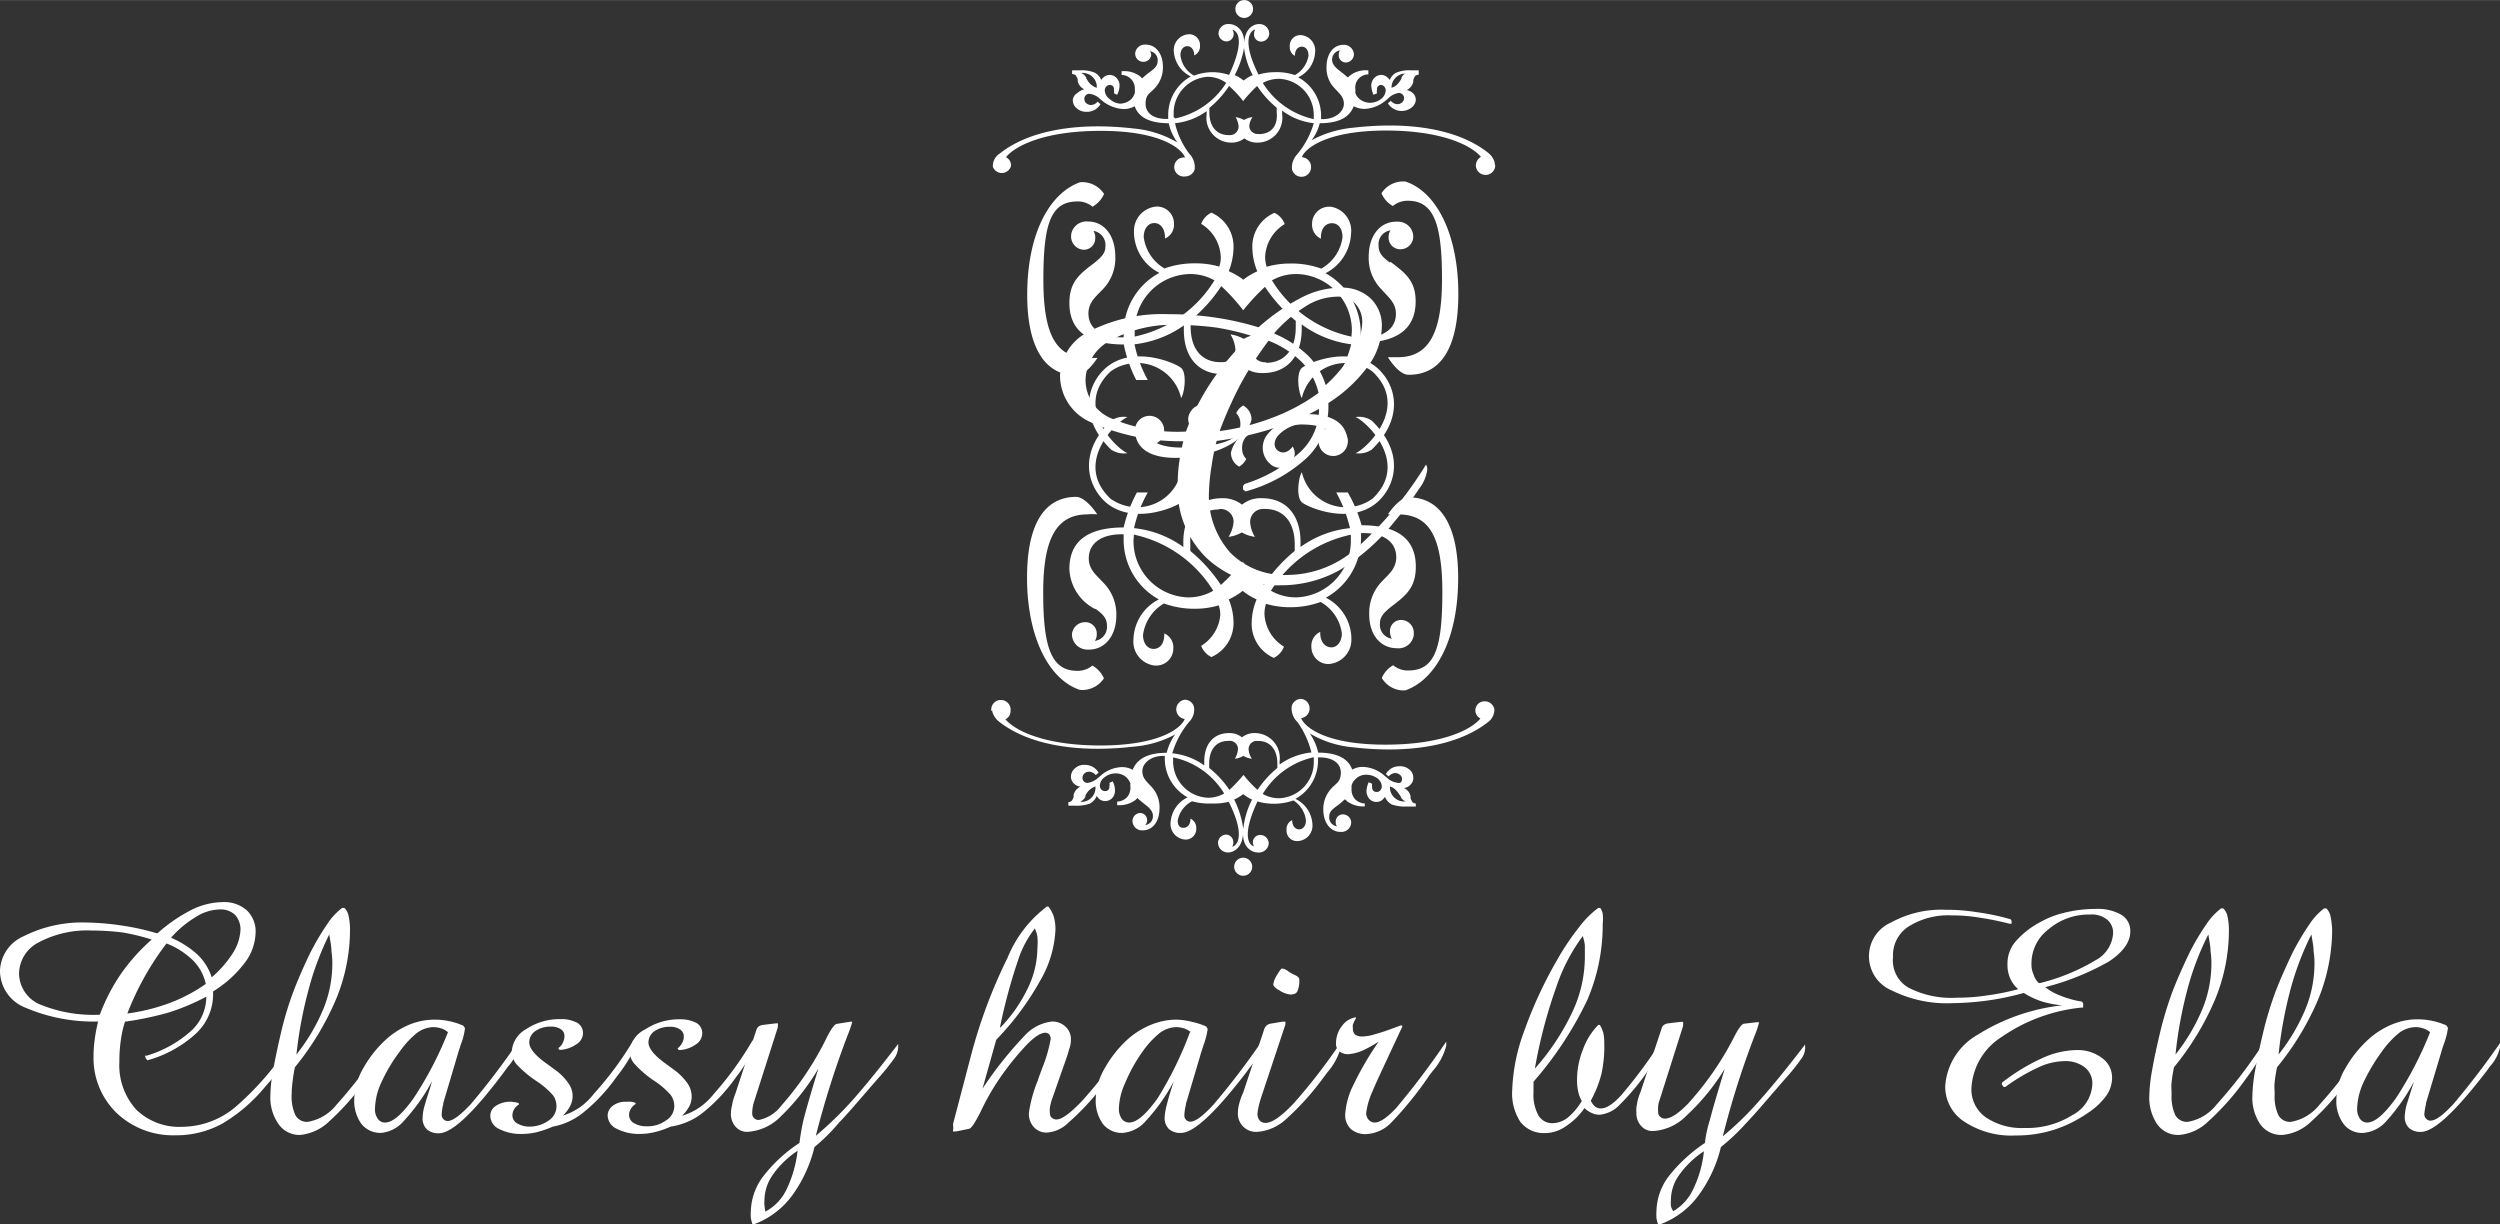 <svg id="Laag_1" data-name="Laag 1" xmlns="http://www.w3.org/2000/svg" viewBox="0 0 147 71.99" width="147" height="72"><rect x="0" y="0" width="147" height="71.99" fill="#333333" stroke="none"/><defs><style>.cls-1{fill:#fff;}</style></defs><title>classy-hair-by-ella</title><path class="cls-1" d="M67.06,24.33a2,2,0,0,0,0,.35c.1,1.13,1,1.51,2.92,1.36s2.78-.51,2.7-1.47a.84.84,0,0,0-.24-.52.94.94,0,0,1,.41-.45.94.94,0,0,1,.49.82c-.26,1.09-1.64,2-3.85,2.23-1.89.16-2.93-.39-3-1.52C66.44,24.77,67.06,24.33,67.06,24.33Z" transform="translate(0.25 0.24)"/><path class="cls-1" d="M78.41,26.46a2.16,2.16,0,0,0,0-.36c-.09-1.13-1-1.51-2.92-1.35s-2.78.49-2.7,1.46a.81.81,0,0,0,.24.53,1,1,0,0,1-.42.45.92.92,0,0,1-.48-.82c.25-1.11,1.63-2,3.85-2.24,1.88-.16,2.93.39,3,1.52C79,26,78.41,26.46,78.41,26.46Z" transform="translate(0.25 0.24)"/><path class="cls-1" d="M79.22,19.55a7.23,7.23,0,0,1-4.68-3.31,2.9,2.9,0,0,1,1.52-.37,3.32,3.32,0,0,1,3.18,3.33C79.24,19.29,79.22,19.4,79.22,19.55Zm-5,1.5a.76.76,0,0,1-.85-.66.57.57,0,0,1,0-.13,1.9,1.9,0,0,1,.28-.84,2.34,2.34,0,0,0-.77.26,2.18,2.18,0,0,0-.78-.26,1.92,1.92,0,0,1,.29.84.76.76,0,0,1-.73.79h-.14c-1.1,0-1.76-.76-1.76-2.09v-.38a8.62,8.62,0,0,0,1.8-2A10.77,10.77,0,0,1,72.85,18a12.84,12.84,0,0,1,1.28-1.38,8.9,8.9,0,0,0,1.81,2V19c0,1.33-.67,2.09-1.77,2.09Zm-7.75-1.5V19.2a3.31,3.31,0,0,1,3.17-3.33,2.88,2.88,0,0,1,1.52.37,7.24,7.24,0,0,1-4.72,3.31Zm15-4.36c-.44-.33-.66-.55-.66-1a.82.82,0,0,1,.7-.89.71.71,0,0,0-.11.4.68.68,0,0,0,.64.71h.05a.75.75,0,0,0,.76-.75h0a.89.89,0,0,0-.91-.87h-.09c-.93,0-1.62.79-1.62,2.06A2.62,2.62,0,0,0,81,16.79c.39.45.83.76.83,1.42,0,.85-.7,1.4-1.94,1.4h-.13v-.26a4,4,0,0,0-2.07-3.53,2.75,2.75,0,0,0,1.5-2.31A1.43,1.43,0,0,0,78,11.91h-.1a1,1,0,0,0-1,1,.9.9,0,0,0,.52.88v-.07c0-.53.27-.84.65-.84s.62.33.62.82a2.48,2.48,0,0,1-1.25,1.85,5.11,5.11,0,0,0-1.82-.3,5,5,0,0,0-1.39.19,2,2,0,0,1-.09-.59,2.38,2.38,0,0,1,1.15-1.92,1.18,1.18,0,0,0-.6-.66,2.15,2.15,0,0,0-1.3,2.1,3.66,3.66,0,0,0,.29,1.34,3.79,3.79,0,0,0-.82.49A4.56,4.56,0,0,0,72,15.7a3.87,3.87,0,0,0,.28-1.34,2.18,2.18,0,0,0-1.3-2.1,1.18,1.18,0,0,0-.6.66,2.38,2.38,0,0,1,1.15,1.92,1.49,1.49,0,0,1-.09.59,4.94,4.94,0,0,0-1.38-.19,5.22,5.22,0,0,0-1.84.3A2.51,2.51,0,0,1,67,13.69c0-.49.27-.82.62-.82s.63.31.63.84v.07a.88.88,0,0,0,.53-.88,1,1,0,0,0-1-1,1.43,1.43,0,0,0-1.35,1.51.19.19,0,0,0,0,.08,2.7,2.7,0,0,0,1.49,2.31,4,4,0,0,0-2.1,3.53v.26h-.13c-1.23,0-1.94-.55-1.94-1.4,0-.66.44-1,.84-1.42a2.61,2.61,0,0,0,.74-1.93c0-1.27-.68-2.06-1.6-2.06a.91.91,0,0,0-1,.8.13.13,0,0,1,0,.06.78.78,0,0,0,.74.8h0a.67.67,0,0,0,.68-.64v-.07a.64.64,0,0,0-.11-.4.84.84,0,0,1,.71.89c0,.42-.22.64-.66,1-.88.66-1.46,1.12-1.46,2.36,0,1.6,1.08,2.43,3.2,2.43a7.87,7.87,0,0,0,.73,2.09h.68A7.43,7.43,0,0,1,66.46,20a6.26,6.26,0,0,0,2.9-1.11v.28c0,1.59.86,2.58,2.27,2.58a1.86,1.86,0,0,0,1.22-.43,1.78,1.78,0,0,0,1.17.37c1.42,0,2.27-1,2.27-2.58v-.28A6.25,6.25,0,0,0,79.2,20,8.24,8.24,0,0,1,78.39,22h.68a7.82,7.82,0,0,0,.73-2.1c2.11,0,3.19-.82,3.19-2.42,0-1.21-.6-1.67-1.48-2.33Z" transform="translate(0.25 0.24)"/><path class="cls-1" d="M81.36,20.76h.58c1.86,0,2.6-1.48,2.6-4.59s-.42-4.61-2-4.61a1.33,1.33,0,0,0-.89.31,1.57,1.57,0,0,1-.67-.75,1.51,1.51,0,0,1,1.41-.69c1.76.57,3.11,3,3.11,6.62,0,3.1-1,4.74-2.9,4.74C82,21.83,81.36,20.76,81.36,20.76Z" transform="translate(0.25 0.24)"/><path class="cls-1" d="M63.05,21.83c-1.86,0-2.9-1.64-2.9-4.74,0-3.66,1.35-6,3.11-6.62a1.53,1.53,0,0,1,1.41.69,1.65,1.65,0,0,1-.68.75,1.33,1.33,0,0,0-.89-.31c-1.59,0-2,1.37-2,4.61s.75,4.59,2.61,4.59h.57S63.63,21.83,63.05,21.83Z" transform="translate(0.25 0.24)"/><path class="cls-1" d="M66.42,31.19a7.29,7.29,0,0,1,4.67,3.3,2.9,2.9,0,0,1-1.52.39,3.31,3.31,0,0,1-3.17-3.34C66.4,31.45,66.42,31.34,66.42,31.19Zm5-1.5a.76.76,0,0,1,.86.65.66.66,0,0,1,0,.14,1.92,1.92,0,0,1-.29.84,2,2,0,0,0,.78-.26,2,2,0,0,0,.77.26,1.79,1.79,0,0,1-.28-.84.76.76,0,0,1,.72-.8h.14c1.1,0,1.76.77,1.76,2.09v.38a9.06,9.06,0,0,0-1.81,2,10,10,0,0,1-1.24-1.36,13.82,13.82,0,0,1-1.29,1.36,9.27,9.27,0,0,0-1.8-2v-.38c-.06-1.32.6-2.06,1.7-2.06Zm7.76,1.5v.35A3.32,3.32,0,0,1,76,34.88a2.9,2.9,0,0,1-1.52-.39,7.31,7.31,0,0,1,4.73-3.3Zm-15,4.37c.44.33.66.55.66,1a.83.83,0,0,1-.71.88.71.71,0,0,0,.11-.4.67.67,0,0,0-.62-.7h-.06a.77.77,0,0,0-.78.75v0a.91.91,0,0,0,.95.86h.06c.92,0,1.6-.8,1.6-2A2.64,2.64,0,0,0,64.61,34c-.4-.44-.84-.75-.84-1.41,0-.87.71-1.42,1.94-1.42h.11v.27A4,4,0,0,0,67.89,35a2.71,2.71,0,0,0-1.49,2.31,1.42,1.42,0,0,0,1.25,1.58h.09a1,1,0,0,0,1-1,.89.89,0,0,0-.53-.89v.07c0,.53-.26.84-.63.84s-.62-.34-.62-.82a2.53,2.53,0,0,1,1.23-1.85,5.23,5.23,0,0,0,1.84.31,4.9,4.9,0,0,0,1.38-.2,1.51,1.51,0,0,1,.09.6,2.37,2.37,0,0,1-1.12,1.78,1.21,1.21,0,0,0,.6.66,2.19,2.19,0,0,0,1.3-2.1A3.61,3.61,0,0,0,72,35a4.09,4.09,0,0,0,.82-.5,3.83,3.83,0,0,0,.82.5,3.62,3.62,0,0,0-.29,1.34,2.19,2.19,0,0,0,1.3,2.1,1.25,1.25,0,0,0,.6-.66,2.38,2.38,0,0,1-1.15-1.92,2,2,0,0,1,.09-.6,5,5,0,0,0,1.39.2,5.12,5.12,0,0,0,1.82-.31A2.48,2.48,0,0,1,78.65,37c0,.48-.27.82-.62.82s-.65-.31-.65-.84v-.07a.9.9,0,0,0-.52.89,1,1,0,0,0,1,1,1.43,1.43,0,0,0,1.35-1.5s0-.06,0-.09a2.74,2.74,0,0,0-1.5-2.31,4,4,0,0,0,2.07-3.53v-.27h.13c1.24,0,1.94.55,1.94,1.42,0,.66-.44,1-.83,1.41a2.66,2.66,0,0,0-.76,1.94c0,1.25.69,2,1.62,2a.9.9,0,0,0,1-.78V37a.75.75,0,0,0-.71-.79h0a.65.65,0,0,0-.69.63v.07a.8.8,0,0,0,.11.4.82.82,0,0,1-.7-.88c0-.42.22-.64.66-1,.88-.66,1.45-1.13,1.45-2.36,0-1.62-1.08-2.43-3.19-2.43A8.23,8.23,0,0,0,79,28.71h-.68a8.38,8.38,0,0,1,.81,2.1,6,6,0,0,0-2.91,1.11v-.3c0-1.58-.85-2.57-2.27-2.57a1.72,1.72,0,0,0-1.17.38,1.8,1.8,0,0,0-1.18-.38c-1.41,0-2.27,1-2.27,2.57v.3a6,6,0,0,0-2.9-1.11,7.68,7.68,0,0,1,.81-2.1H66.6a8.41,8.41,0,0,0-.78,2.06c-2.11,0-3.19.81-3.19,2.43a2.76,2.76,0,0,0,1.5,2.36Z" transform="translate(0.25 0.24)"/><path class="cls-1" d="M82.59,29c1.86,0,2.9,1.64,2.9,4.74,0,3.65-1.35,6-3.11,6.61A1.5,1.5,0,0,1,81,39.62a1.57,1.57,0,0,1,.67-.75,1.33,1.33,0,0,0,.89.31c1.59,0,2-1.37,2-4.62S83.8,30,81.94,30a2.81,2.81,0,0,0-.58,0S82,29,82.59,29Z" transform="translate(0.25 0.24)"/><path class="cls-1" d="M64.27,30a2.71,2.71,0,0,0-.57,0c-1.86,0-2.61,1.47-2.61,4.58s.42,4.62,2,4.62a1.33,1.33,0,0,0,.89-.31,1.6,1.6,0,0,1,.68.75,1.52,1.52,0,0,1-1.41.68c-1.76-.57-3.11-3-3.11-6.61,0-3.1,1-4.74,2.9-4.74C63.63,29,64.27,30,64.27,30Z" transform="translate(0.25 0.24)"/><path class="cls-1" d="M68.2,25a.86.86,0,1,1-.94-.79A.86.86,0,0,1,68.2,25Z" transform="translate(0.25 0.24)"/><path class="cls-1" d="M79,25.64a.86.86,0,1,1-.93-.79.86.86,0,0,1,.93.79Z" transform="translate(0.25 0.24)"/><path class="cls-1" d="M72.9.81a.53.53,0,0,0,.53-.53.52.52,0,0,0-.52-.52h0a.52.52,0,0,0-.52.52.52.52,0,0,0,.51.53ZM74,4.63a2,2,0,0,1,1-.24,2.13,2.13,0,0,1,2,2.14v.23A4.73,4.73,0,0,1,74,4.63Zm-.24,3a.49.49,0,0,1-.55-.42V7.13a1.09,1.09,0,0,1,.19-.49,1.24,1.24,0,0,0-.5.17,1.56,1.56,0,0,0-.5-.17,1.28,1.28,0,0,1,.18.54.51.51,0,0,1-.47.52H72c-.71,0-1.14-.5-1.14-1.35V6.1a5.7,5.7,0,0,0,1.16-1.29,6.39,6.39,0,0,1,.83.89,7.65,7.65,0,0,1,.82-.89,5.83,5.83,0,0,0,1.15,1.28v.24C74.91,7.18,74.48,7.64,73.77,7.64Zm-5-1V6.41a2.14,2.14,0,0,1,2-2.14,1.87,1.87,0,0,1,1.09.36,4.69,4.69,0,0,1-3,2.09Zm4.12-4.26a4.57,4.57,0,0,0,.53,1.8,2.2,2.2,0,0,0-.53.32,2.58,2.58,0,0,0-.53-.32,5.28,5.28,0,0,0,.57-1.72Zm-9.26,2V4.32a.59.59,0,0,0-.29-.27.83.83,0,0,1,.91.73v.14a1,1,0,0,1-.58-.5Zm18.82-.33a.61.61,0,0,0-.28.27v.06c-.18.32-.37.5-.59.54a.83.83,0,0,1,.83-.83h.08Zm5.2,5.37v-.1h0a1.13,1.13,0,0,0-.4-.58c-1.72-1.36-4.55-1.85-7.88-1.47A6.39,6.39,0,0,0,76.87,8,2.6,2.6,0,0,0,77.35,7c1.09,0,1.74-.32,2-1a1.37,1.37,0,0,0,.63.16,2.07,2.07,0,0,0,1.23-.48l.14-.11A1.08,1.08,0,0,1,82,5.22a.31.31,0,0,1,.31.3.34.34,0,0,1-.12.26.42.42,0,0,1-.28.1.51.51,0,0,1-.38-.2l-.17.15a.95.95,0,0,0,1.39.25A.63.63,0,0,0,83,5.64a.57.57,0,0,0-.14-.38.78.78,0,0,0-.4-.21.7.7,0,0,0,.39-.48V4.46a1.15,1.15,0,0,1,.12-.25.36.36,0,0,1,.2-.06V3.89h-.46a2,2,0,0,0-.84.13.78.78,0,0,0-.4.44.8.8,0,0,0-.23-.22.53.53,0,0,0-.27-.08.57.57,0,0,0-.42.19.66.66,0,0,0-.17.44,1.64,1.64,0,0,0,.13.54l.21-.09a.38.38,0,0,1,0-.21.22.22,0,0,1,.07-.21.21.21,0,0,1,.14-.07.29.29,0,0,1,.21.09.35.35,0,0,1,.09.23.68.68,0,0,1-.28.51,1.08,1.08,0,0,1-.65.22,1,1,0,0,1-.64-.25.77.77,0,0,1-.22-.34,1,1,0,0,0,0-.25h0a.77.77,0,0,1,.77-.83V3.89h-.07a1.5,1.5,0,0,0-1,.3L79,4.31c-.14-.13-.31-.26-.49-.4s-.43-.36-.43-.62a.54.54,0,0,1,.46-.57.39.39,0,0,0-.07.26.42.42,0,0,0,.39.45h0a.49.49,0,0,0,.5-.48v0a.59.59,0,0,0-.61-.56h0c-.59,0-1,.51-1,1.31a1.69,1.69,0,0,0,.48,1.25c.26.29.54.49.54.91s-.45.9-1.26.9h-.08V6.57A2.57,2.57,0,0,0,76.08,4.3a1.73,1.73,0,0,0,1-1.48.91.91,0,0,0-.83-1h0a.62.62,0,0,0-.66.58.33.33,0,0,0,0,.1.56.56,0,0,0,.3.54h0c0-.34.17-.54.41-.54s.39.21.39.53a1.6,1.6,0,0,1-.8,1.14A3.36,3.36,0,0,0,74.68,4a3.28,3.28,0,0,0-.93.14c-1-2-.49-2.59-.19-2.65a.48.48,0,0,0-.07.26.41.41,0,0,0,.39.45h0a.48.48,0,0,0,.5-.48v0a.57.57,0,0,0-.6-.55h0c-.35,0-.83.29-.87,1.1,0-.81-.53-1.1-.88-1.1a.57.57,0,0,0-.63.51s0,0,0,0a.48.48,0,0,0,.45.51h0a.43.43,0,0,0,.44-.42v0a.48.48,0,0,0-.07-.26c.3.06.75.62-.2,2.65A3.22,3.22,0,0,0,71.13,4a3.1,3.1,0,0,0-1.17.2A1.56,1.56,0,0,1,69.16,3c0-.32.17-.53.4-.53s.41.2.41.54h0a.57.57,0,0,0,.34-.56.64.64,0,0,0-.59-.68h-.07a.93.93,0,0,0-.88,1v0a1.76,1.76,0,0,0,1,1.48,2.59,2.59,0,0,0-1.33,2.27v.23h-.09c-.79,0-1.24-.35-1.24-.9s.28-.62.54-.91a1.77,1.77,0,0,0,.48-1.25c0-.8-.44-1.31-1-1.31a.57.57,0,0,0-.63.5v0a.48.48,0,0,0,.45.51h0A.46.46,0,0,0,67.44,3a.39.39,0,0,0-.07-.23.52.52,0,0,1,.45.57c0,.26-.14.41-.42.62a5,5,0,0,0-.5.41.49.49,0,0,0-.12-.13,1.53,1.53,0,0,0-1-.3H65.7v.22a.8.8,0,0,1,.78.81v.24a.86.86,0,0,1-.23.39,1,1,0,0,1-.65.25A1.05,1.05,0,0,1,65,5.58a.66.66,0,0,1-.29-.51.35.35,0,0,1,.09-.23A.31.31,0,0,1,65,4.75a.26.26,0,0,1,.19.07.27.27,0,0,1,.06.21.74.74,0,0,1,0,.21l.19.09a1.27,1.27,0,0,0,.14-.54.61.61,0,0,0-.17-.44.54.54,0,0,0-.69-.11.77.77,0,0,0-.22.22.78.78,0,0,0-.4-.44,2,2,0,0,0-.84-.13h-.47v.22a.36.36,0,0,1,.2.06.85.85,0,0,1,.13.25v.11a.7.7,0,0,0,.39.48.78.78,0,0,0-.4.21.53.53,0,0,0-.28.42.63.63,0,0,0,.24.49.83.83,0,0,0,.57.2.92.92,0,0,0,.82-.45l-.17-.15a.53.53,0,0,1-.39.2.43.43,0,0,1-.27-.1.34.34,0,0,1-.12-.26.29.29,0,0,1,.3-.3,1.08,1.08,0,0,1,.63.31l.13.11a2.19,2.19,0,0,0,1.27.48A1.34,1.34,0,0,0,66.47,6c.22.65.88,1,2,1a3,3,0,0,0,.51,1.13,6.21,6.21,0,0,0-2.57-.82c-3.32-.38-6.16.11-7.87,1.47a.87.87,0,0,0-.41.78A.56.56,0,0,0,59.2,9.5h0a.53.53,0,0,0-.3-.5c.57-.71,2.37-1.56,5.6-1.55,3.66,0,4.8,1.15,4.93,1.57a.56.56,0,1,0,0,1.11A.58.58,0,0,0,70,9.7h0a1.16,1.16,0,0,0-.33-.92A4.69,4.69,0,0,1,68.84,7a3.83,3.83,0,0,0,1.86-.71v.19a1.46,1.46,0,0,0,1.47,1.66,1.21,1.21,0,0,0,.75-.25,1.19,1.19,0,0,0,.75.25,1.46,1.46,0,0,0,1.47-1.66V6.26A3.79,3.79,0,0,0,77,7a5.09,5.09,0,0,1-1,1.86,1.1,1.1,0,0,0-.28.85h0a.57.57,0,0,0,.56.44.56.56,0,0,0,.56-.56A.57.57,0,0,0,76.3,9c.13-.42,1.26-1.56,4.93-1.57,3.23,0,5,.84,5.6,1.55a.6.6,0,0,0-.3.5.57.57,0,0,0,.57.56.57.57,0,0,0,.57-.56Z" transform="translate(0.25 0.24)"/><path class="cls-1" d="M72.85,50.19a.53.53,0,0,0,0,1.06.53.53,0,0,0,.53-.53h0A.53.53,0,0,0,72.85,50.19Zm-1.12-3.78a1.84,1.84,0,0,1-1,.25,2.14,2.14,0,0,1-2-2.15v-.22a4.61,4.61,0,0,1,3,2.12ZM72,43.32a.48.48,0,0,1,.54.41.37.37,0,0,1,0,.11,1.29,1.29,0,0,1-.18.53,1.29,1.29,0,0,0,.5-.17,1.24,1.24,0,0,0,.5.17,1.13,1.13,0,0,1-.19-.53.48.48,0,0,1,.44-.52h.11c.71,0,1.14.5,1.14,1.35v.24a6,6,0,0,0-1.17,1.29,6.84,6.84,0,0,1-.82-.88,9.91,9.91,0,0,1-.83.88,5.84,5.84,0,0,0-1.19-1.29v-.24c0-.85.41-1.35,1.13-1.35Zm5,1v.22a2.12,2.12,0,0,1-2,2.15,1.9,1.9,0,0,1-1-.25,4.67,4.67,0,0,1,3-2.16Zm-4.14,4.22a5.43,5.43,0,0,0-.54-1.77,2.87,2.87,0,0,0,.53-.32,2.51,2.51,0,0,0,.52.32A4.94,4.94,0,0,0,72.85,48.55Zm9.25-2v.07a.61.61,0,0,0,.28.27.84.84,0,0,1-.91-.75V46c.25.07.41.25.62.57Zm-18.82.34a.57.57,0,0,0,.28-.27v-.07a1,1,0,0,1,.59-.54.82.82,0,0,1-.74.9h-.14Zm-5.19-5.36a.14.14,0,0,0,0,.09h0a1.12,1.12,0,0,0,.41.59c1.71,1.34,4.55,1.84,7.87,1.46a6.18,6.18,0,0,0,2.47-.72,3.13,3.13,0,0,0-.5,1.08c-1.07,0-1.73.33-2,1a1.29,1.29,0,0,0-.64-.16,2,2,0,0,0-1.25.51l-.13.11a1.17,1.17,0,0,1-.63.31.29.29,0,0,1-.3-.3.34.34,0,0,1,.11-.25.39.39,0,0,1,.28-.11.55.55,0,0,1,.39.2l.17-.14a.92.92,0,0,0-.82-.46.78.78,0,0,0-.57.2.65.65,0,0,0-.24.5.56.56,0,0,0,.15.37.65.65,0,0,0,.41.21.71.71,0,0,0-.4.48v.12a.68.68,0,0,1-.12.24.32.32,0,0,1-.19.07v.21H63a2.35,2.35,0,0,0,.83-.12.88.88,0,0,0,.41-.46.64.64,0,0,0,.22.24.58.58,0,0,0,.69-.11.65.65,0,0,0,.16-.46,1.21,1.21,0,0,0-.13-.52l-.2.09a.34.34,0,0,1,0,.2.26.26,0,0,1-.06.21.25.25,0,0,1-.2.07.29.29,0,0,1-.21-.09.32.32,0,0,1-.09-.23.64.64,0,0,1,.29-.5,1.05,1.05,0,0,1,.64-.22.93.93,0,0,1,.65.25,1.19,1.19,0,0,1,.22.33,1,1,0,0,0,0,.24h0a.84.84,0,0,1-.21.59.86.86,0,0,1-.57.25v.21h.07a1.58,1.58,0,0,0,1-.3l.12-.12c.15.14.32.28.49.41s.42.35.42.62a.52.52,0,0,1-.45.56A.43.43,0,0,0,67.2,48a.42.42,0,0,0-.37-.44.47.47,0,0,0-.49.47v0a.56.56,0,0,0,.59.55h0c.6,0,1-.51,1-1.32a1.75,1.75,0,0,0-.48-1.25c-.25-.28-.53-.48-.53-.91s.45-.9,1.24-.9h.08v.17a2.6,2.6,0,0,0,1.34,2.27,1.76,1.76,0,0,0-1,1.48.92.92,0,0,0,.84,1h0a.62.62,0,0,0,.67-.59v-.07a.6.6,0,0,0-.34-.57h0c0,.34-.17.54-.41.54S69,48.28,69,48a1.6,1.6,0,0,1,.84-1.13A3.66,3.66,0,0,0,71,47,3.61,3.61,0,0,0,72,46.9c1,2,.5,2.58.2,2.64a.43.43,0,0,0,.07-.25.45.45,0,0,0-.4-.46h0a.49.49,0,0,0-.5.49v0a.58.58,0,0,0,.59.56h0c.35,0,.83-.29.88-1.09,0,.8.52,1.09.87,1.09a.58.58,0,0,0,.64-.52v0a.5.5,0,0,0-.49-.51h0a.43.43,0,0,0-.44.42v0a.43.43,0,0,0,.07.25c-.29-.06-.75-.61.2-2.64a3.46,3.46,0,0,0,2.11-.06A1.61,1.61,0,0,1,76.54,48c0,.31-.17.52-.4.52s-.41-.2-.41-.54h0a.57.57,0,0,0-.33.57.61.61,0,0,0,.58.66h.08a.91.91,0,0,0,.86-1v0a1.75,1.75,0,0,0-1-1.48,2.57,2.57,0,0,0,1.33-2.27v-.17h.08c.8,0,1.26.35,1.26.9s-.29.63-.54.91a1.78,1.78,0,0,0-.49,1.25c0,.81.45,1.32,1,1.32a.58.58,0,0,0,.64-.52v0a.49.49,0,0,0-.47-.51h0a.42.42,0,0,0-.44.4v.05a.43.43,0,0,0,.07.25.52.52,0,0,1-.45-.56c0-.27.14-.41.43-.62s.33-.27.49-.41l.13.12a1.56,1.56,0,0,0,1,.3H80V47a.88.88,0,0,1-.57-.25.84.84,0,0,1-.21-.59v-.21a.8.8,0,0,1,.24-.39.85.85,0,0,1,.64-.25,1.08,1.08,0,0,1,.65.22A.63.63,0,0,1,81,46a.36.36,0,0,1-.09.23.25.25,0,0,1-.21.09.25.25,0,0,1-.2-.07.3.3,0,0,1-.07-.21.73.73,0,0,1,0-.2l-.2-.09a1.37,1.37,0,0,0-.13.52.71.71,0,0,0,.17.46.57.57,0,0,0,.69.11,1,1,0,0,0,.23-.23.84.84,0,0,0,.4.45,2.41,2.41,0,0,0,.84.12H83V47a.34.34,0,0,1-.19-.07.9.9,0,0,1-.12-.24v-.12a.68.68,0,0,0-.39-.48.61.61,0,0,0,.4-.21.51.51,0,0,0,.15-.37.6.6,0,0,0-.22-.5.82.82,0,0,0-.58-.2.89.89,0,0,0-.81.46l.16.14a.55.55,0,0,1,.39-.2.43.43,0,0,1,.28.11.3.3,0,0,1,.12.25.28.28,0,0,1-.1.21.29.29,0,0,1-.18,0,1.05,1.05,0,0,1-.62-.31l-.14-.11a2,2,0,0,0-1.25-.51,1.22,1.22,0,0,0-.64.16c-.23-.65-.88-1-2-1a3.11,3.11,0,0,0-.5-1.13,6.06,6.06,0,0,0,2.58.82c3.32.38,6.15-.12,7.87-1.46a.91.91,0,0,0,.41-.78.58.58,0,0,0-.67-.46.53.53,0,0,0-.15,1c-.58.71-2.38,1.55-5.61,1.54-3.67,0-4.79-1.13-4.93-1.56a.57.57,0,0,0,.49-.64.55.55,0,0,0-.49-.49.57.57,0,0,0-.56.45h0a1.11,1.11,0,0,0,.34.91A5.2,5.2,0,0,1,76.86,44a3.86,3.86,0,0,0-1.87.71v-.18a1.47,1.47,0,0,0-1.46-1.67,1.13,1.13,0,0,0-.75.25,1.18,1.18,0,0,0-.76-.25c-.91,0-1.46.64-1.46,1.67v.23a3.86,3.86,0,0,0-1.88-.71,5.18,5.18,0,0,1,1-1.86,1,1,0,0,0,.28-.84h0a.55.55,0,0,0-.55-.45.57.57,0,0,0,0,1.13c-.14.43-1.27,1.55-4.93,1.56-3.24,0-5-.83-5.61-1.54a.53.53,0,0,0,.3-.49.57.57,0,0,0-.49-.64.56.56,0,0,0-.64.49.38.38,0,0,0,0,.15Z" transform="translate(0.25 0.24)"/><path class="cls-1" d="M69,26.39a2.41,2.41,0,0,0,2.2-.93A1.22,1.22,0,0,0,71,23.73l0,0a.83.83,0,0,0-1.18.14l-.06.09a.77.77,0,0,0,0,.89v-.05c.25-.38.59-.47.86-.29a.62.62,0,0,1,0,.87h0a2.13,2.13,0,0,1-1.77.73" transform="translate(0.25 0.24)"/><path class="cls-1" d="M76.52,24.4a2.42,2.42,0,0,0-2.22.87A1.25,1.25,0,0,0,74.4,27l0,0A.85.85,0,0,0,75.63,27l.07-.09a.75.75,0,0,0,.07-.88V26c-.27.37-.61.45-.87.26s-.28-.55,0-.89a2.18,2.18,0,0,1,1.74-.7" transform="translate(0.25 0.24)"/><path class="cls-1" d="M65.08,26.19c-1.85-1.81-1.46-3.65-.45-4.67,1.56-1.56,4.21-.44,4.57-.13s.19,1.5,0,1.77a2.65,2.65,0,0,0-3.15-2,2.49,2.49,0,0,0-1,.44c-2.27,2.14.48,4.64,1,4.8A1.35,1.35,0,0,1,65.08,26.19Z" transform="translate(0.25 0.24)"/><path class="cls-1" d="M65.08,24.49c-1.85,1.8-1.46,3.64-.45,4.67,1.56,1.56,4.21.44,4.57.13s.19-1.52,0-1.77a2.65,2.65,0,0,1-3.15,2,2.81,2.81,0,0,1-1-.44c-2.27-2.15.48-4.64,1-4.8A1.35,1.35,0,0,0,65.08,24.49Z" transform="translate(0.25 0.24)"/><path class="cls-1" d="M80.41,26.19c1.86-1.81,1.47-3.65.46-4.67-1.56-1.56-4.21-.44-4.57-.13s-.19,1.5,0,1.77a2.65,2.65,0,0,1,3.15-2,2.39,2.39,0,0,1,1,.44c2.28,2.14-.48,4.64-1,4.8A1.33,1.33,0,0,0,80.41,26.19Z" transform="translate(0.25 0.24)"/><path class="cls-1" d="M80.41,24.49c1.86,1.8,1.47,3.64.46,4.67-1.56,1.56-4.21.44-4.57.13s-.19-1.52,0-1.77a2.65,2.65,0,0,0,3.15,2,2.68,2.68,0,0,0,1-.44c2.28-2.15-.48-4.64-1-4.8A1.33,1.33,0,0,1,80.41,24.49Z" transform="translate(0.25 0.24)"/><path class="cls-1" d="M69.33,25.7a12.86,12.86,0,0,1-5.4-1.1,3,3,0,0,1-1.85-2.73,3,3,0,0,1,1.74-2.64,9.48,9.48,0,0,1,4.65-1,18.62,18.62,0,0,1,2.69.19,17.63,17.63,0,0,1,2.59.58,12.24,12.24,0,0,1,2.57-1.77,5.06,5.06,0,0,1,2.25-.56,2.45,2.45,0,0,1,1.77.63A2.2,2.2,0,0,1,81,19a4,4,0,0,1-.82,2.3,8.49,8.49,0,0,1-2.32,2.15v.2a4.15,4.15,0,0,1-1.24,3,8.66,8.66,0,0,1-3.63,2l-.15-.11v-.22l.1-.11a8.64,8.64,0,0,0,3.27-1.88,3.47,3.47,0,0,0,1.1-2.53h0a15.14,15.14,0,0,1-2.78,1.17,18.72,18.72,0,0,1-3.24.71A12,12,0,0,0,71,27.1a11.34,11.34,0,0,0-.16,1.53,5,5,0,0,0,1.26,3.63,4.5,4.5,0,0,0,3.43,1.3,6.17,6.17,0,0,0,3.89-1.49,21.86,21.86,0,0,0,4.18-5,1.07,1.07,0,0,1,.07.19v.14a2.33,2.33,0,0,1-.46,1.07,22.08,22.08,0,0,1-1.5,2,12.13,12.13,0,0,1-3.23,2.83,7.07,7.07,0,0,1-3.45.87,6,6,0,0,1-4.38-1.65A5.71,5.71,0,0,1,69,28.16a8.62,8.62,0,0,1,.09-1.24A10.26,10.26,0,0,1,69.33,25.7Zm2.14-.6a13.53,13.53,0,0,0,3.14-.8,11.29,11.29,0,0,0,2.67-1.44,3.81,3.81,0,0,0-.94-1.77,5.71,5.71,0,0,0-2-1.3,20.83,20.83,0,0,0-1.6,2.47,24.21,24.21,0,0,0-1.26,2.8Zm3.23-5.72a6.61,6.61,0,0,1,2,1.32,4.21,4.21,0,0,1,1,1.7,8,8,0,0,0,1.55-1.88,3.45,3.45,0,0,0,.6-1.78,1.57,1.57,0,0,0-.41-1.13,1.44,1.44,0,0,0-1.11-.41,3.51,3.51,0,0,0-1.78.55,8.13,8.13,0,0,0-1.87,1.59Zm-5.23,5.79a14.21,14.21,0,0,1,1.53-3,15.08,15.08,0,0,1,2.3-2.68,15.42,15.42,0,0,0-2-.47A18.07,18.07,0,0,0,69,18.86a7.56,7.56,0,0,0-3.93.9,2.7,2.7,0,0,0-1.49,2.34,2.45,2.45,0,0,0,1.55,2.27,9.9,9.9,0,0,0,4.37.76Z" transform="translate(0.25 0.24)"/><path class="cls-1" d="M5.52,59.82A10.19,10.19,0,0,1,1.23,59,2.33,2.33,0,0,1-.25,56.81a2.3,2.3,0,0,1,1.38-2A7.63,7.63,0,0,1,4.83,54,15.4,15.4,0,0,1,7,54.19,14.42,14.42,0,0,1,9,54.64a9.56,9.56,0,0,1,2-1.38,4.21,4.21,0,0,1,1.84-.46,2,2,0,0,1,1.42.48,1.71,1.71,0,0,1,.52,1.3,3.05,3.05,0,0,1-.64,1.79,6.78,6.78,0,0,1-1.86,1.68v.15a3.14,3.14,0,0,1-1,2.32A6.94,6.94,0,0,1,8.42,62.1L8.33,62l-.06-.17.1,0A6.8,6.8,0,0,0,11,60.36a2.72,2.72,0,0,0,.88-2h0a12.94,12.94,0,0,1-2.21.93,18.94,18.94,0,0,1-2.57.54,6.24,6.24,0,0,0-.25,1.12,8.52,8.52,0,0,0-.08,1.24,3.87,3.87,0,0,0,1,2.82,3.64,3.64,0,0,0,2.74,1,4.92,4.92,0,0,0,3.08-1.16A17.2,17.2,0,0,0,16.89,61a.88.88,0,0,1,.05.15v.11a1.81,1.81,0,0,1-.36.84,14.66,14.66,0,0,1-1.21,1.52,9.52,9.52,0,0,1-2.56,2.21,5.63,5.63,0,0,1-2.75.68,4.82,4.82,0,0,1-3.44-1.3,4.49,4.49,0,0,1-1.37-3.33,6.86,6.86,0,0,1,.07-1A8.43,8.43,0,0,1,5.52,59.82Zm1.71-.47a11.43,11.43,0,0,0,2.5-.62,9.56,9.56,0,0,0,2.12-1.12,2.76,2.76,0,0,0-.75-1.38,4.61,4.61,0,0,0-1.56-1,16.73,16.73,0,0,0-2.31,4.14ZM9.8,54.89a5.55,5.55,0,0,1,1.57,1,3.25,3.25,0,0,1,.83,1.33,6.46,6.46,0,0,0,1.24-1.42,2.79,2.79,0,0,0,.45-1.37,1.25,1.25,0,0,0-.32-.88,1.2,1.2,0,0,0-.88-.32,2.73,2.73,0,0,0-1.42.44A6.17,6.17,0,0,0,9.8,54.9ZM5.62,59.42a11.07,11.07,0,0,1,1.22-2.37A11.39,11.39,0,0,1,8.67,55,12.82,12.82,0,0,0,7,54.59a14.52,14.52,0,0,0-1.86-.12,6.06,6.06,0,0,0-3.12.7A2.09,2.09,0,0,0,.87,57a2,2,0,0,0,1.24,1.82A8.26,8.26,0,0,0,5.62,59.42Z" transform="translate(0.25 0.24)"/><path class="cls-1" d="M17.09,62.51c-.06.29-.11.59-.14.88a5.49,5.49,0,0,0-.05.7,2.63,2.63,0,0,0,.22,1.24.77.77,0,0,0,.72.39,2.72,2.72,0,0,0,1.69-1A29.63,29.63,0,0,0,22.3,61.1c0,.06,0,.11.05.16v.18a1.8,1.8,0,0,1-.27.62,12.34,12.34,0,0,1-.77,1.12,14.87,14.87,0,0,1-2.19,2.5,2.86,2.86,0,0,1-1.73.81,1.5,1.5,0,0,1-1.27-.65,2.72,2.72,0,0,1-.47-1.71,8.62,8.62,0,0,1,.17-1.51c.12-.64.28-1.42.5-2.34A19.57,19.57,0,0,1,17,58.06c.28-.73.61-1.49,1-2.29a15.09,15.09,0,0,1,1-1.69,3.71,3.71,0,0,1,.87-.94H20a.89.89,0,0,1,.25.49,3.75,3.75,0,0,1,.08.88,10.7,10.7,0,0,1-.82,4A16.59,16.59,0,0,1,17.09,62.51Zm.09-.75a11.25,11.25,0,0,0,1.58-2.67,7.06,7.06,0,0,0,.53-2.6,4.52,4.52,0,0,0-.05-.79c0-.3-.07-.62-.13-1A17,17,0,0,0,17.88,58,24.57,24.57,0,0,0,17.18,61.76Z" transform="translate(0.25 0.24)"/><path class="cls-1" d="M25.15,63.34a11.11,11.11,0,0,1-1.65,2.32,2,2,0,0,1-1.36.71A1.43,1.43,0,0,1,21,65.84a2.31,2.31,0,0,1-.42-1.46,3.82,3.82,0,0,1,.51-1.78,6.8,6.8,0,0,1,1.42-1.78A4.85,4.85,0,0,1,23.83,60a3.94,3.94,0,0,1,1.48-.29,4.12,4.12,0,0,1,.86.09,3.84,3.84,0,0,1,.83.27l.09.14h0a3.55,3.55,0,0,1-.23.92c-.08.25-.15.45-.19.6l-.86,2.9v.06a2.89,2.89,0,0,0-.09.6.39.39,0,0,0,.1.27.36.36,0,0,0,.25.11c.3,0,.75-.34,1.37-1a44.51,44.51,0,0,0,2.71-3.56,1.12,1.12,0,0,1,.05.13.28.28,0,0,1,0,.13,2.4,2.4,0,0,1-.6,1.12l-.09.13-.11.15c-1.8,2.42-3.09,3.63-3.85,3.62a1,1,0,0,1-.7-.23.89.89,0,0,1-.25-.69,2.68,2.68,0,0,1,.13-.74C24.82,64.37,25,63.9,25.15,63.34Zm.94-2.89a1.11,1.11,0,0,0-.38-.22,1.61,1.61,0,0,0-.48-.08,1.69,1.69,0,0,0-1,.37,5.5,5.5,0,0,0-1,1.1,9.68,9.68,0,0,0-1.07,1.81,3.89,3.89,0,0,0-.36,1.5.93.93,0,0,0,.16.6.49.49,0,0,0,.43.23c.45,0,1-.48,1.68-1.43A21.07,21.07,0,0,0,26.09,60.45Z" transform="translate(0.25 0.24)"/><path class="cls-1" d="M32.26,66a6.27,6.27,0,0,1-.92.32,3.7,3.7,0,0,1-.87.11,2.8,2.8,0,0,1-1.37-.29.87.87,0,0,1-.52-.76.69.69,0,0,1,.31-.59A1.53,1.53,0,0,1,30,64.56a.77.77,0,0,1,.26.07v.07a.83.83,0,0,0-.28.28.75.75,0,0,0-.1.36.54.54,0,0,0,.28.47,1.42,1.42,0,0,0,.75.19A1.93,1.93,0,0,0,32,65.65a1,1,0,0,0,.47-.86,1.07,1.07,0,0,0-.21-.64,4.79,4.79,0,0,0-1-.85,6.58,6.58,0,0,1-1.17-1,1.27,1.27,0,0,1-.25-.7,1.64,1.64,0,0,1,.86-1.34,3.54,3.54,0,0,1,2-.58,2,2,0,0,1,1,.22.71.71,0,0,1,.33.64.79.79,0,0,1-.39.62,1.85,1.85,0,0,1-1,.33l-.06-.11a.73.73,0,0,0,.27-.33.82.82,0,0,0,.09-.38.47.47,0,0,0-.22-.4,1,1,0,0,0-.58-.15,1.56,1.56,0,0,0-.91.26.81.81,0,0,0-.36.66c0,.35.33.76,1,1.24l.56.41a3.14,3.14,0,0,1,.74.76,1.26,1.26,0,0,1,.11,1.33,2.14,2.14,0,0,1-.43.57,3.63,3.63,0,0,0,1.81-1.27A19.89,19.89,0,0,0,37,60.92l.07.09v.13a1.87,1.87,0,0,1-.27.77A9.15,9.15,0,0,1,36,63.08a10.37,10.37,0,0,1-2,2.13A4,4,0,0,1,32.26,66Z" transform="translate(0.25 0.24)"/><path class="cls-1" d="M39.18,66a4.77,4.77,0,0,1-.92.32,3.64,3.64,0,0,1-.87.11A2.85,2.85,0,0,1,36,66.12a.89.89,0,0,1-.52-.76.72.72,0,0,1,.31-.59,1.2,1.2,0,0,1,.8-.23,1.22,1.22,0,0,1,.27,0,.84.84,0,0,1,.26.07v.07a.75.75,0,0,0-.28.28.65.65,0,0,0-.1.36.54.54,0,0,0,.28.47,1.36,1.36,0,0,0,.74.19,1.83,1.83,0,0,0,1.16-.35,1,1,0,0,0,.48-.86,1.15,1.15,0,0,0-.22-.64,4.79,4.79,0,0,0-1-.85,6.07,6.07,0,0,1-1.15-1,1.14,1.14,0,0,1-.26-.7,1.64,1.64,0,0,1,.94-1.31,3.59,3.59,0,0,1,2-.58,2,2,0,0,1,1,.22.69.69,0,0,1,.33.64.78.78,0,0,1-.38.62,1.81,1.81,0,0,1-1,.33l-.07-.1a.93.93,0,0,0,.28-.34.82.82,0,0,0,.09-.38.51.51,0,0,0-.23-.4,1,1,0,0,0-.59-.15,1.56,1.56,0,0,0-.91.26.8.8,0,0,0-.35.66c0,.35.34.76,1,1.24l.56.41a3.56,3.56,0,0,1,.74.76,1.39,1.39,0,0,1,.24.76,1.25,1.25,0,0,1-.13.57,2.37,2.37,0,0,1-.43.57,3.67,3.67,0,0,0,1.85-1.27A19.28,19.28,0,0,0,44,60.93a.2.2,0,0,1,.07.09.28.28,0,0,1,0,.13,2,2,0,0,1-.26.77,9.15,9.15,0,0,1-.78,1.17,10.15,10.15,0,0,1-2,2.13A4,4,0,0,1,39.18,66Z" transform="translate(0.25 0.24)"/><path class="cls-1" d="M47.64,67.2a8,8,0,0,1-1.37,2.93,4.89,4.89,0,0,1-2.21,1.62H44a2.36,2.36,0,0,1-.1-.38,2.8,2.8,0,0,1,0-.41,3.54,3.54,0,0,1,.7-2,8.61,8.61,0,0,1,2.16-2A12.47,12.47,0,0,1,47,65.59c.14-.56.43-1.57.87-3a13.16,13.16,0,0,1-2.19,2.79,3,3,0,0,1-2,.93A.89.89,0,0,1,43,66a1.09,1.09,0,0,1-.27-.79,1.54,1.54,0,0,1,.06-.43,2.9,2.9,0,0,1,.19-.69l1.25-3.79a.5.5,0,0,1,.13-.19.58.58,0,0,1,.25-.09l.74-.09h.05a.14.14,0,0,1,.09,0v.15a.09.09,0,0,0,0,.07l-1.38,4.32a2.28,2.28,0,0,0-.13.78.36.36,0,0,0,.11.25.39.39,0,0,0,.27.11,2.19,2.19,0,0,0,1.32-.83,17.85,17.85,0,0,0,2.65-3.95c.28-.57.49-.85.62-.87l.8-.13h.1a.06.06,0,0,1,0,.06,6.49,6.49,0,0,1-.26.74,53.32,53.32,0,0,0-1.87,5.91,21.19,21.19,0,0,0,2.2-2.14c.79-.9,1.68-2,2.64-3.26a.24.24,0,0,1,0,.12.24.24,0,0,1,0,.12,1.26,1.26,0,0,1-.2.57,14,14,0,0,1-1,1.24c-1,1.14-1.71,2-2.29,2.59A10.7,10.7,0,0,1,47.64,67.2ZM44.75,71A2.88,2.88,0,0,0,46,69.69a7.13,7.13,0,0,0,.65-2.27,5.41,5.41,0,0,0-1.47,1.43,2.61,2.61,0,0,0-.48,1.48,1.6,1.6,0,0,0,0,.31Z" transform="translate(0.25 0.24)"/><path class="cls-1" d="M55.79,65.84l1.05-4A30.29,30.29,0,0,1,59,56.06a7.08,7.08,0,0,1,2.31-3h.08a1.77,1.77,0,0,1,.32.59,2.64,2.64,0,0,1,.1.79,6.53,6.53,0,0,1-.91,3,16.39,16.39,0,0,1-2.57,3.45l-.81,2.88A22.27,22.27,0,0,1,60,60.65a2.55,2.55,0,0,1,1.63-.83,1.13,1.13,0,0,1,.78.31,1,1,0,0,1,.31.76,1.66,1.66,0,0,1-.11.58c-.07.26-.18.6-.33,1l-.65,1.86a3.23,3.23,0,0,0-.14.51,1.4,1.4,0,0,0,0,.41.3.3,0,0,0,.11.23.38.38,0,0,0,.27.1c.32,0,.84-.38,1.56-1.15a31.79,31.79,0,0,0,2.53-3.25.24.24,0,0,0,0,.12v.18a1.76,1.76,0,0,1-.34.78c-.23.34-.58.81-1.07,1.4a15.56,15.56,0,0,1-2,2.13,2,2,0,0,1-1.23.56,1,1,0,0,1-.77-.31,1.16,1.16,0,0,1-.3-.85,7.8,7.8,0,0,1,.52-1.89c.06-.19.11-.33.15-.43l.1-.28a8.6,8.6,0,0,0,.51-1.73.48.48,0,0,0-.08-.28.35.35,0,0,0-.24-.1c-.27,0-.65.25-1.12.74a16.29,16.29,0,0,0-1.68,2.12,13.63,13.63,0,0,0-1,1.79c-.32.63-.56,1-.69,1l-.73.15h-.07a.13.13,0,0,1-.12,0,.15.15,0,0,1,0-.13V66Zm2.79-5.67a8.73,8.73,0,0,0,1.63-2.36,5.48,5.48,0,0,0,.54-2.32,3.64,3.64,0,0,0,0-.66,2.06,2.06,0,0,0-.15-.48,6,6,0,0,0-1,1.9,33,33,0,0,0-1.05,3.9Z" transform="translate(0.25 0.24)"/><path class="cls-1" d="M68.77,63.34a11.07,11.07,0,0,1-1.64,2.32,2,2,0,0,1-1.37.71,1.41,1.41,0,0,1-1.16-.53,2.31,2.31,0,0,1-.42-1.46,3.71,3.71,0,0,1,.51-1.78,6.8,6.8,0,0,1,1.42-1.78A4.71,4.71,0,0,1,67.46,60a3.94,3.94,0,0,1,1.48-.29,4,4,0,0,1,.9.13,4.23,4.23,0,0,1,.83.27l.09.14h0a4,4,0,0,1-.23.92c-.08.26-.15.45-.19.6l-.86,2.9v.06a2.89,2.89,0,0,0-.09.6.35.35,0,0,0,.1.27.33.33,0,0,0,.25.11c.3,0,.75-.34,1.36-1a44.76,44.76,0,0,0,2.73-3.56v.13a.33.33,0,0,1,0,.14,2.51,2.51,0,0,1-.6,1.11l-.09.13-.11.15c-1.82,2.38-3.1,3.56-3.83,3.56a1,1,0,0,1-.72-.23.92.92,0,0,1-.25-.69,3.7,3.7,0,0,1,.13-.74C68.44,64.37,68.58,63.9,68.77,63.34Zm1-2.89a1.11,1.11,0,0,0-.38-.22,1.61,1.61,0,0,0-.48-.08,1.69,1.69,0,0,0-1,.37,5.5,5.5,0,0,0-1,1.1,9.51,9.51,0,0,0-1,1.81,3.9,3.9,0,0,0-.37,1.5,1.06,1.06,0,0,0,.16.6.54.54,0,0,0,.44.23c.45,0,1-.48,1.68-1.43A21.52,21.52,0,0,0,69.72,60.45Z" transform="translate(0.25 0.24)"/><path class="cls-1" d="M72.85,64l1.23-3.71a.59.59,0,0,1,.14-.23.51.51,0,0,1,.22-.11l.71-.12h.18a.14.14,0,0,1,0,.09V60h0L74,64c-.11.32-.19.59-.24.8a3.11,3.11,0,0,0-.07.44.58.58,0,0,0,.13.4.43.43,0,0,0,.35.14c.38,0,.94-.39,1.67-1.17A34,34,0,0,0,78.62,61v.24a3.76,3.76,0,0,1-.83,1.58l-.2.27a16.06,16.06,0,0,1-2.24,2.49,2.79,2.79,0,0,1-1.7.73,1.07,1.07,0,0,1-1.11-1.15,2,2,0,0,1,.07-.49A3.7,3.7,0,0,1,72.85,64Zm2.9-5.76A1.38,1.38,0,0,1,75,58c-.25-.13-.38-.26-.38-.38a1.5,1.5,0,0,1,.22-.54c.15-.25.25-.38.3-.38a.83.83,0,0,1,.32.14,1.78,1.78,0,0,0,.27.17l.14.07c.19.08.28.17.28.27a1.63,1.63,0,0,1-.1.66.31.31,0,0,1-.35.2Z" transform="translate(0.25 0.24)"/><path class="cls-1" d="M84.79,61v.24A3.56,3.56,0,0,1,84,62.72l-.2.26a20.57,20.57,0,0,1-2.32,2.86,2.2,2.2,0,0,1-1.39.6,1.29,1.29,0,0,1-.92-.31,1.11,1.11,0,0,1-.32-.88,4.52,4.52,0,0,1,.51-1.76A17.88,17.88,0,0,1,80.82,61a7.58,7.58,0,0,1-1,.55,2.62,2.62,0,0,1-.78.19.79.79,0,0,1-.54-.17.57.57,0,0,1-.19-.49,1.6,1.6,0,0,1,.35-1,1.24,1.24,0,0,1,.82-.51v.06a2.53,2.53,0,0,0-.18.37.89.89,0,0,0,0,.23.47.47,0,0,0,.13.36.7.7,0,0,0,.42.11,2.64,2.64,0,0,0,.8-.15c.36-.09.85-.27,1.49-.51l.08.05c-.93,2-1.52,3.23-1.77,3.84a4.47,4.47,0,0,0-.37,1.28.58.58,0,0,0,.15.39.48.48,0,0,0,.35.16c.31,0,.74-.29,1.28-.87A46.26,46.26,0,0,0,84.79,61Z" transform="translate(0.25 0.24)"/><path class="cls-1" d="M92.92,64.91A4,4,0,0,1,91.79,66a2.12,2.12,0,0,1-1.22.38,1.73,1.73,0,0,1-1.43-.67,3.06,3.06,0,0,1-.47-1.89,10.92,10.92,0,0,1,.7-3.43,25.11,25.11,0,0,1,1.95-4.21,14.68,14.68,0,0,1,1.26-1.88,5.5,5.5,0,0,1,1.15-1.16h.11a.77.77,0,0,1,.15.36,2.81,2.81,0,0,1,0,.58,11.22,11.22,0,0,1-.9,4.46,21.15,21.15,0,0,1-3.17,4.82V64a2.49,2.49,0,0,0,.29,1.34.94.94,0,0,0,.83.46,1.51,1.51,0,0,0,.87-.31,3.71,3.71,0,0,0,.85-1,1.78,1.78,0,0,1-.21-.54,3.17,3.17,0,0,1-.07-.69,4.81,4.81,0,0,1,.35-1.8,3.94,3.94,0,0,1,.9-1.44h.09a1.82,1.82,0,0,1,.2.45,2.57,2.57,0,0,1,.06.55,7.71,7.71,0,0,1-.16,1.86,6.59,6.59,0,0,1-.63,1.59.94.94,0,0,0,.25.35.54.54,0,0,0,.35.11c.32,0,.72-.26,1.21-.8a28.56,28.56,0,0,0,2.23-3,.28.28,0,0,1,0,.13.38.38,0,0,1,0,.15,2.64,2.64,0,0,1-.54,1.1l-.07.1A13.63,13.63,0,0,1,95,64.7a1.85,1.85,0,0,1-1.18.6,1,1,0,0,1-.49-.11A1.2,1.2,0,0,1,92.92,64.91ZM90,62.59a14,14,0,0,0,2.21-3.34,7.67,7.67,0,0,0,.73-3.19q0-.33,0-.66c0-.2-.07-.41-.12-.61a10.78,10.78,0,0,0-1.56,3A29.25,29.25,0,0,0,90,62.59Z" transform="translate(0.25 0.24)"/><path class="cls-1" d="M100.94,67.2a7.9,7.9,0,0,1-1.38,2.93,4.92,4.92,0,0,1-2.2,1.62h-.11a1.64,1.64,0,0,1-.1-.38,2.8,2.8,0,0,1,0-.41,3.53,3.53,0,0,1,.69-2,9.18,9.18,0,0,1,2.16-2,6.9,6.9,0,0,1,.29-1.35c.14-.56.44-1.57.87-3a12.89,12.89,0,0,1-2.22,2.72,3,3,0,0,1-2,.93.88.88,0,0,1-.7-.31,1.09,1.09,0,0,1-.27-.79A1.54,1.54,0,0,1,96,64.7,2.82,2.82,0,0,1,96.2,64l1.26-3.79a.36.36,0,0,1,.13-.19.54.54,0,0,1,.24-.09l.74-.09h.15V60a.09.09,0,0,0,0,.07l-1.37,4.32a1.59,1.59,0,0,0-.1.39,2.54,2.54,0,0,0,0,.39.33.33,0,0,0,.12.25.39.39,0,0,0,.27.11c.34,0,.77-.28,1.32-.83a18,18,0,0,0,2.71-3.88c.28-.57.49-.85.62-.87l.78-.09h.1a.06.06,0,0,1,0,.06,5,5,0,0,1-.25.74,51.29,51.29,0,0,0-1.87,5.91,18.45,18.45,0,0,0,2.19-2.14c.8-.9,1.69-2,2.65-3.26v.12a.29.29,0,0,1,0,.13,1.06,1.06,0,0,1-.2.56,13.22,13.22,0,0,1-1,1.24c-1,1.15-1.71,2-2.28,2.59A12.09,12.09,0,0,1,100.94,67.2ZM98.09,71a2.91,2.91,0,0,0,1.2-1.28,6.65,6.65,0,0,0,.65-2.27,5.44,5.44,0,0,0-1.48,1.43A2.54,2.54,0,0,0,98,70.33a1.6,1.6,0,0,0,0,.31c0,.11.08.22.13.33Z" transform="translate(0.25 0.24)"/><path class="cls-1" d="M121,58.87a6.1,6.1,0,0,1-1.19-.23,4.67,4.67,0,0,1-1.06-.5,15.93,15.93,0,0,1-2.16.45,17,17,0,0,1-2,.15A7.27,7.27,0,0,1,111,58a2.18,2.18,0,0,1-1.19-2.85A2.16,2.16,0,0,1,110.94,54a6.12,6.12,0,0,1,3.22-.75,11.07,11.07,0,0,1,1.82.14,13.8,13.8,0,0,1,2,.42l.05.1v.16h-.12a17.52,17.52,0,0,0-1.78-.36,9.63,9.63,0,0,0-1.61-.13,4.38,4.38,0,0,0-2.54.65,2,2,0,0,0-.92,1.79,1.85,1.85,0,0,0,.91,1.81,5.49,5.49,0,0,0,2.84.59,11.45,11.45,0,0,0,1.75-.13,14.92,14.92,0,0,0,1.86-.37,1.78,1.78,0,0,1-.47-.64,1.86,1.86,0,0,1-.16-.81,2,2,0,0,1,.43-1.3A5,5,0,0,1,119.67,54a5.52,5.52,0,0,1,1.52-.59,7.75,7.75,0,0,1,1.79-.21,2.81,2.81,0,0,1,1.5.34,1.1,1.1,0,0,1,.53,1c0,.6-.42,1.2-1.27,1.76a15.26,15.26,0,0,1-3.73,1.5,3.25,3.25,0,0,0,.87.49,5.75,5.75,0,0,0,1.29.36l.07.1V59h-.09a10,10,0,0,0-4.69,1.72,3.8,3.8,0,0,0-1.79,3,2,2,0,0,0,.84,1.73,3.76,3.76,0,0,0,2.28.63,5,5,0,0,0,2.82-.76,2.17,2.17,0,0,0,1.17-1.81,1.2,1.2,0,0,0-.45-1,1.85,1.85,0,0,0-1.2-.36,3.7,3.7,0,0,0-1.53.37,11.14,11.14,0,0,0-1.94,1.15h-.09l-.11-.14v-.11a11.65,11.65,0,0,1,2.36-1.44,5,5,0,0,1,2-.48,2.36,2.36,0,0,1,1.52.46,1.4,1.4,0,0,1,.6,1.16,1.83,1.83,0,0,1-.34,1.06,4.07,4.07,0,0,1-1.06,1,7.56,7.56,0,0,1-2,1,7.26,7.26,0,0,1-2.27.34,5,5,0,0,1-3-.8,2.44,2.44,0,0,1-1.14-2.1,3.75,3.75,0,0,1,1.87-3A11.77,11.77,0,0,1,121,58.87Zm-1.3-1.31A12,12,0,0,0,123,56.2,1.93,1.93,0,0,0,124,54.64a1,1,0,0,0-.35-.81,1.42,1.42,0,0,0-1-.3,3.65,3.65,0,0,0-2.45.87,2.52,2.52,0,0,0-1,2,1.47,1.47,0,0,0,.12.65,1.22,1.22,0,0,0,.3.5Z" transform="translate(0.25 0.24)"/><path class="cls-1" d="M127.58,62.51c-.06.29-.11.59-.14.88s0,.47,0,.7a2.63,2.63,0,0,0,.22,1.24.78.78,0,0,0,.73.39,2.73,2.73,0,0,0,1.68-1,28.66,28.66,0,0,0,2.77-3.62v.16a.54.54,0,0,1,0,.18,1.8,1.8,0,0,1-.27.62,12.24,12.24,0,0,1-.76,1.12,14.93,14.93,0,0,1-2.2,2.5,2.8,2.8,0,0,1-1.73.81,1.51,1.51,0,0,1-1.28-.62,2.79,2.79,0,0,1-.47-1.71,9.7,9.7,0,0,1,.17-1.51c.11-.64.28-1.42.5-2.34a21.84,21.84,0,0,1,.68-2.22c.28-.73.62-1.49,1-2.29a13.65,13.65,0,0,1,1-1.69,3.71,3.71,0,0,1,.87-.94h.13a.89.89,0,0,1,.25.49,3.75,3.75,0,0,1,.08.88,10.7,10.7,0,0,1-.82,4A16.38,16.38,0,0,1,127.58,62.51Zm.09-.75a11.25,11.25,0,0,0,1.58-2.67,7.06,7.06,0,0,0,.53-2.6,4.52,4.52,0,0,0-.05-.79c0-.3-.07-.62-.13-1a16.34,16.34,0,0,0-1.22,3.2A24.59,24.59,0,0,0,127.67,61.76Z" transform="translate(0.25 0.24)"/><path class="cls-1" d="M133.64,62.51c-.06.29-.11.59-.14.88s0,.47,0,.7a2.63,2.63,0,0,0,.22,1.24.78.78,0,0,0,.73.39,2.73,2.73,0,0,0,1.68-1,28.66,28.66,0,0,0,2.77-3.62,1.42,1.42,0,0,1,0,.16.54.54,0,0,1,0,.18,1.63,1.63,0,0,1-.27.62,12.24,12.24,0,0,1-.76,1.12,14.93,14.93,0,0,1-2.2,2.5,2.8,2.8,0,0,1-1.72.81,1.52,1.52,0,0,1-1.29-.62,2.79,2.79,0,0,1-.47-1.71,9.7,9.7,0,0,1,.17-1.51c.11-.64.28-1.42.5-2.34a21.84,21.84,0,0,1,.68-2.22c.28-.73.62-1.49,1-2.29a15,15,0,0,1,1-1.69,3.71,3.71,0,0,1,.87-.94h.13a.89.89,0,0,1,.25.49,4.38,4.38,0,0,1,.09.88,10.9,10.9,0,0,1-.83,4A16.37,16.37,0,0,1,133.64,62.51Zm.09-.75a11.25,11.25,0,0,0,1.58-2.67,7.06,7.06,0,0,0,.53-2.6,4.52,4.52,0,0,0-.05-.79c0-.3-.07-.62-.13-1a17,17,0,0,0-1.22,3.2A24.59,24.59,0,0,0,133.73,61.76Z" transform="translate(0.25 0.24)"/><path class="cls-1" d="M141.7,63.34a11.36,11.36,0,0,1-1.62,2.32,2,2,0,0,1-1.37.71,1.35,1.35,0,0,1-1.16-.53,2.25,2.25,0,0,1-.42-1.46,3.6,3.6,0,0,1,.51-1.78,6.83,6.83,0,0,1,1.43-1.78,4.76,4.76,0,0,1,1.36-.84,3.93,3.93,0,0,1,1.47-.29,4.23,4.23,0,0,1,1.7.36l.09.14h0a4,4,0,0,1-.23.92c-.09.25-.15.45-.19.6l-.87,2.9v.06a3.76,3.76,0,0,0-.1.6.39.39,0,0,0,.11.27.36.36,0,0,0,.25.11c.31,0,.76-.34,1.37-1q1.44-1.71,2.72-3.56v.26a2.49,2.49,0,0,1-.6,1.12l-.09.13-.11.15c-1.83,2.38-3.1,3.56-3.85,3.56a1,1,0,0,1-.7-.23.89.89,0,0,1-.25-.69,3.1,3.1,0,0,1,.13-.74C141.37,64.37,141.51,63.9,141.7,63.34Zm.94-2.89a1.11,1.11,0,0,0-.38-.22,1.51,1.51,0,0,0-.48-.08,1.66,1.66,0,0,0-1,.37,5.55,5.55,0,0,0-1,1.1,10.91,10.91,0,0,0-1.07,1.81,3.89,3.89,0,0,0-.36,1.5,1,1,0,0,0,.16.6.5.5,0,0,0,.43.23c.45,0,1-.48,1.69-1.43A21.66,21.66,0,0,0,142.64,60.45Z" transform="translate(0.25 0.24)"/></svg>